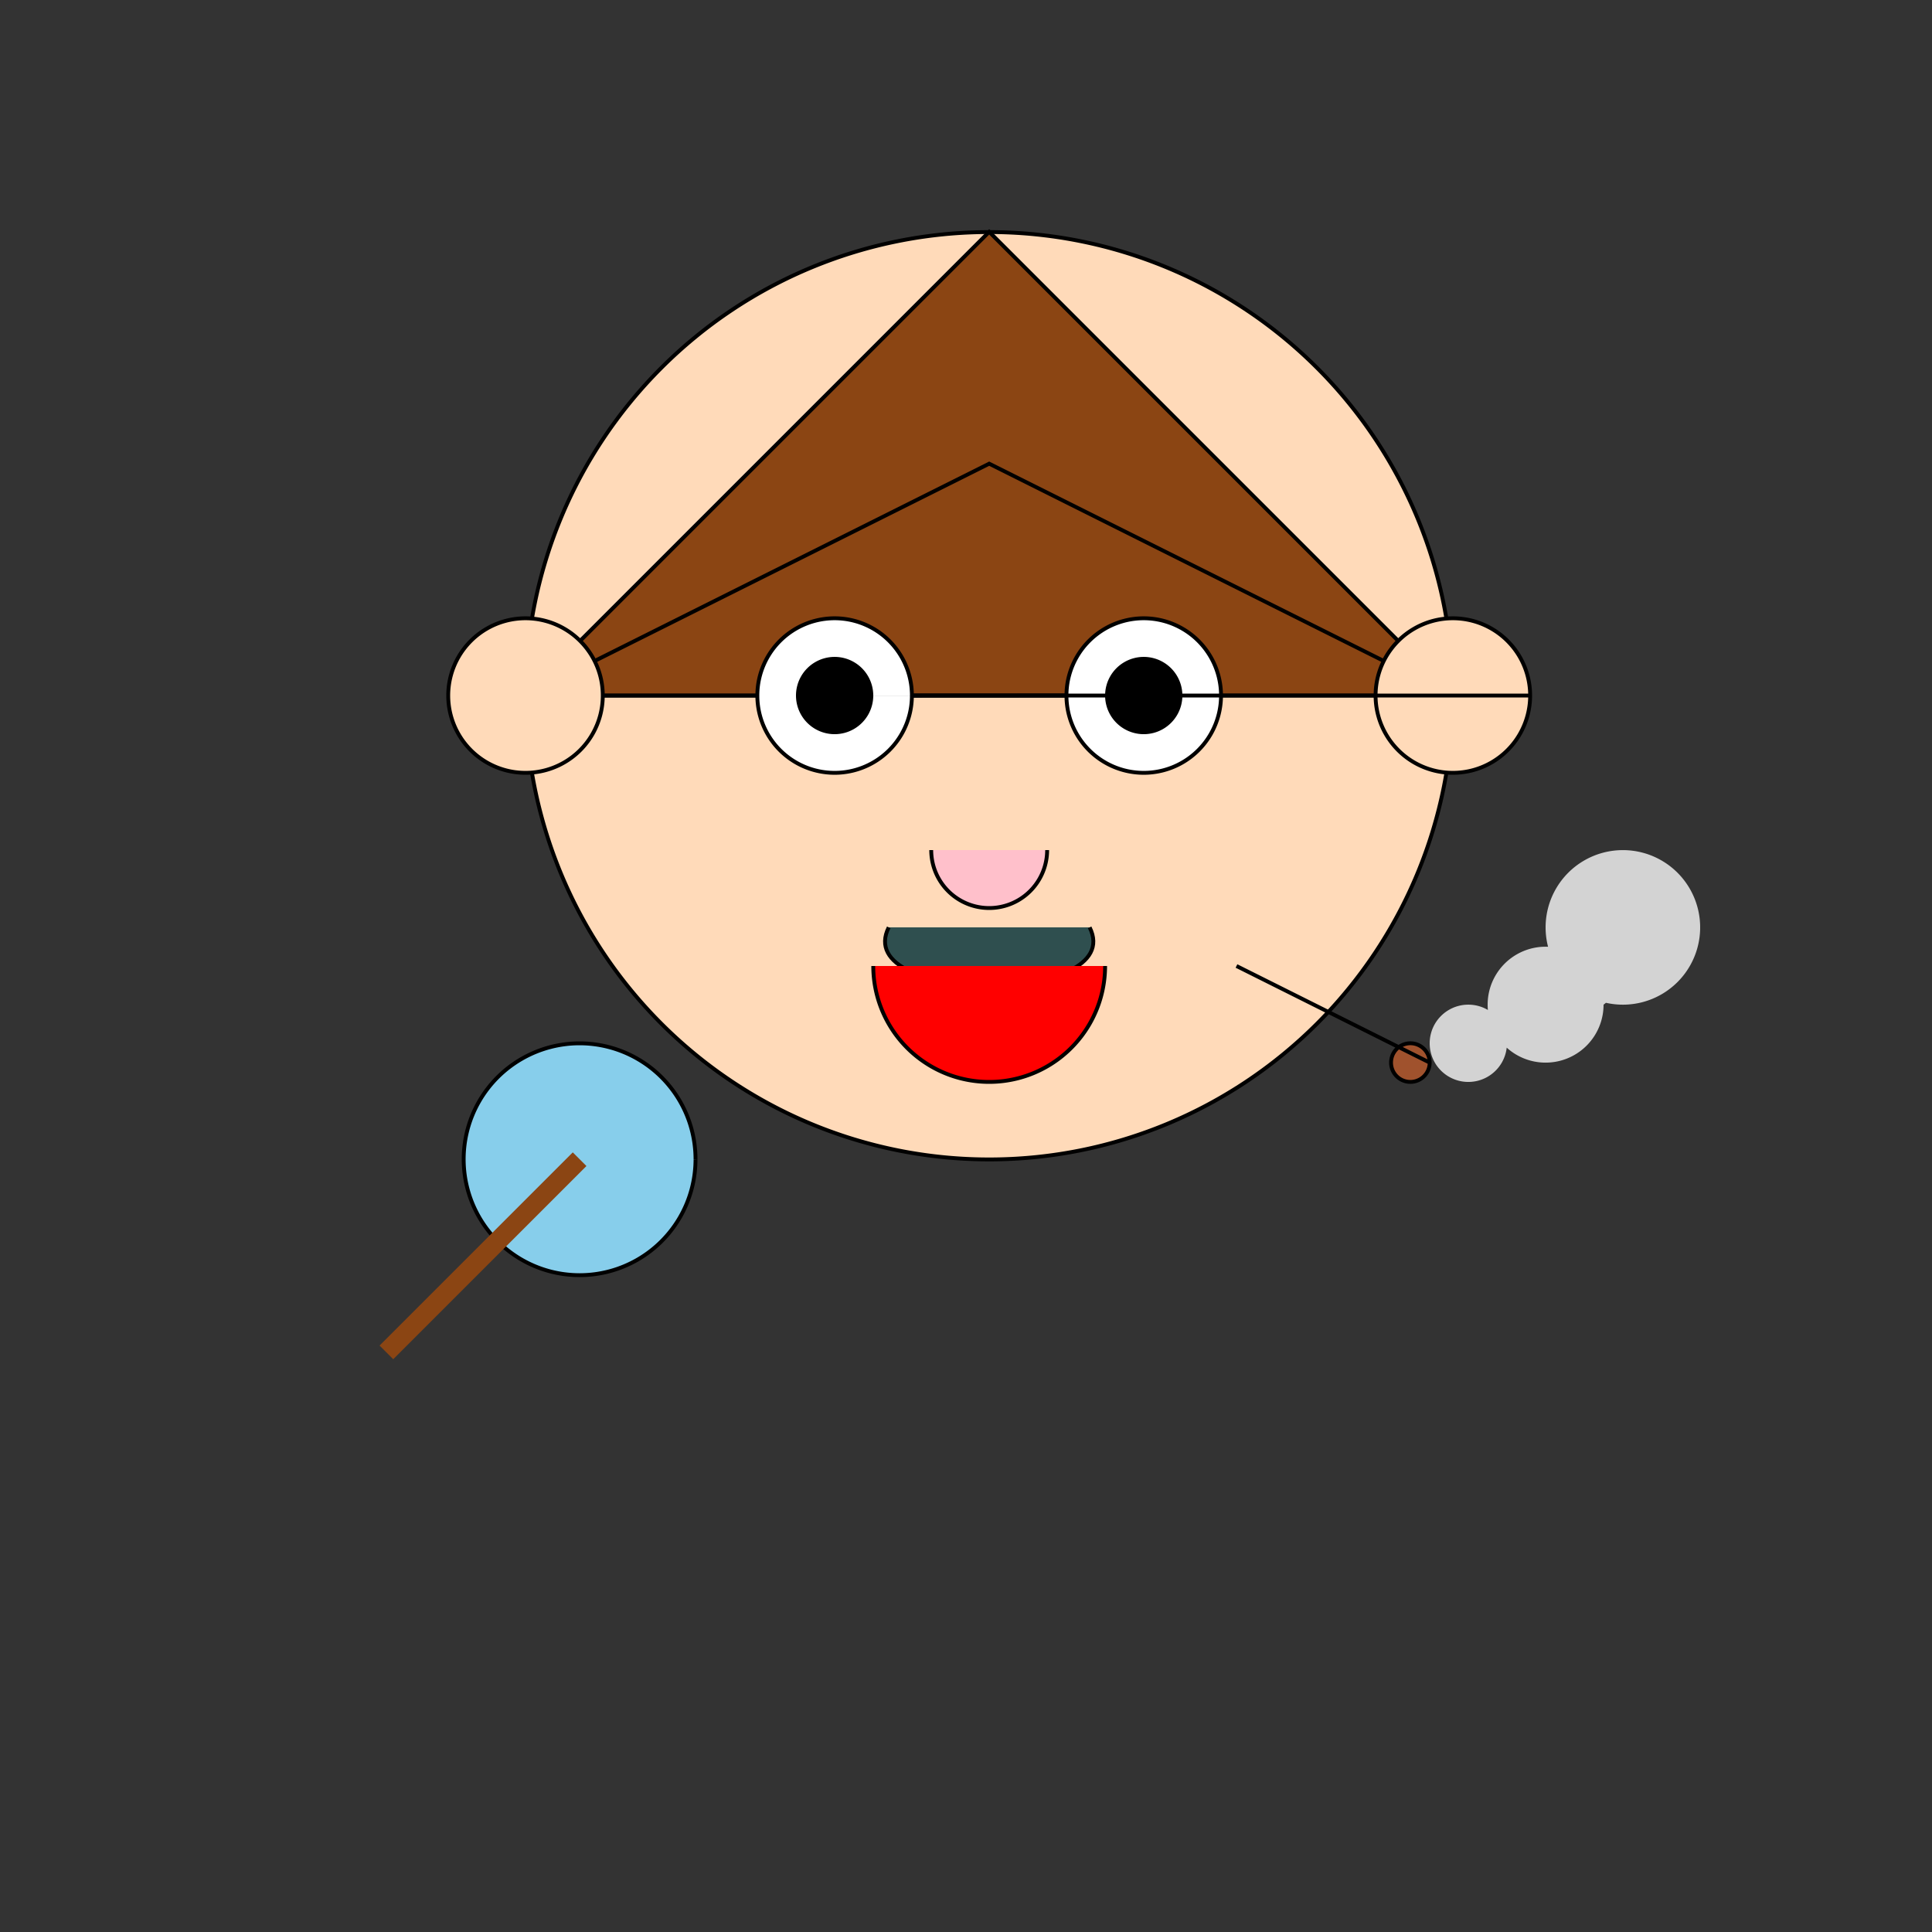 <!--

Generated by DrawGPT.
Free, open source, AI generated images in SVG, PNG, and HTML Canvas format.
https://drawgpt.ai

Created: 2024-01-24T08:44:59.967Z
Link: https://drawgpt.ai/prompt/157011/

-->
<svg xmlns="http://www.w3.org/2000/svg" xmlns:xlink="http://www.w3.org/1999/xlink" width="500" height="500"><rect width="100%" height="100%" fill="#333333" stroke="none"/><defs/><g><path fill="peachpuff" stroke="#000000" paint-order="fill stroke markers" d=" M 376 180 A 120 120 0 1 0 376 180.12" stroke-miterlimit="10" stroke-dasharray=""/><path fill="saddlebrown" stroke="#000000" paint-order="fill stroke markers" d=" M 136 180 L 256 60 L 376 180 L 136 180" stroke-miterlimit="10" stroke-dasharray=""/><path fill="none" stroke="black" paint-order="fill stroke markers" d=" M 136 180 L 256 120 L 376 180" stroke-miterlimit="10" stroke-dasharray=""/><path fill="peachpuff" stroke="black" paint-order="fill stroke markers" d=" M 156 180 A 20 20 0 1 0 156 180.02 L 396 180 A 20 20 0 1 0 396 180.02" stroke-miterlimit="10" stroke-dasharray=""/><path fill="white" stroke="black" paint-order="fill stroke markers" d=" M 236 180 A 20 20 0 1 0 236 180.02 L 316 180 A 20 20 0 1 0 316 180.02" stroke-miterlimit="10" stroke-dasharray=""/><path fill="black" stroke="none" paint-order="stroke fill markers" d=" M 226 180 A 10 10 0 1 0 226 180.01 L 306 180 A 10 10 0 1 0 306 180.01"/><path fill="pink" stroke="black" paint-order="fill stroke markers" d=" M 271 220 A 15 15 0 0 1 241 220" stroke-miterlimit="10" stroke-dasharray=""/><path fill="darkslategray" stroke="black" paint-order="fill stroke markers" d=" M 230 240 C 220 260 292 260 282 240" stroke-miterlimit="10" stroke-dasharray=""/><path fill="red" stroke="black" paint-order="fill stroke markers" d=" M 286 250 A 30 30 0 0 1 226 250" stroke-miterlimit="10" stroke-dasharray=""/><path fill="sienna" stroke="black" paint-order="fill stroke markers" d=" M 320 250 L 360 270 L 370 275 A 5 5 0 1 1 370 274.995" stroke-miterlimit="10" stroke-dasharray=""/><path fill="lightgray" stroke="none" paint-order="stroke fill markers" d=" M 390 270 A 10 10 0 1 0 390 270.01 L 415 260 A 15 15 0 1 0 415 260.015 L 440 240 A 20 20 0 1 0 440 240.02"/><path fill="skyblue" stroke="black" paint-order="fill stroke markers" d=" M 180 300 A 30 30 0 1 0 180 300.03" stroke-miterlimit="10" stroke-dasharray=""/><path fill="none" stroke="saddlebrown" paint-order="fill stroke markers" d=" M 150 300 L 100 350" stroke-miterlimit="10" stroke-width="5" stroke-dasharray=""/></g></svg>